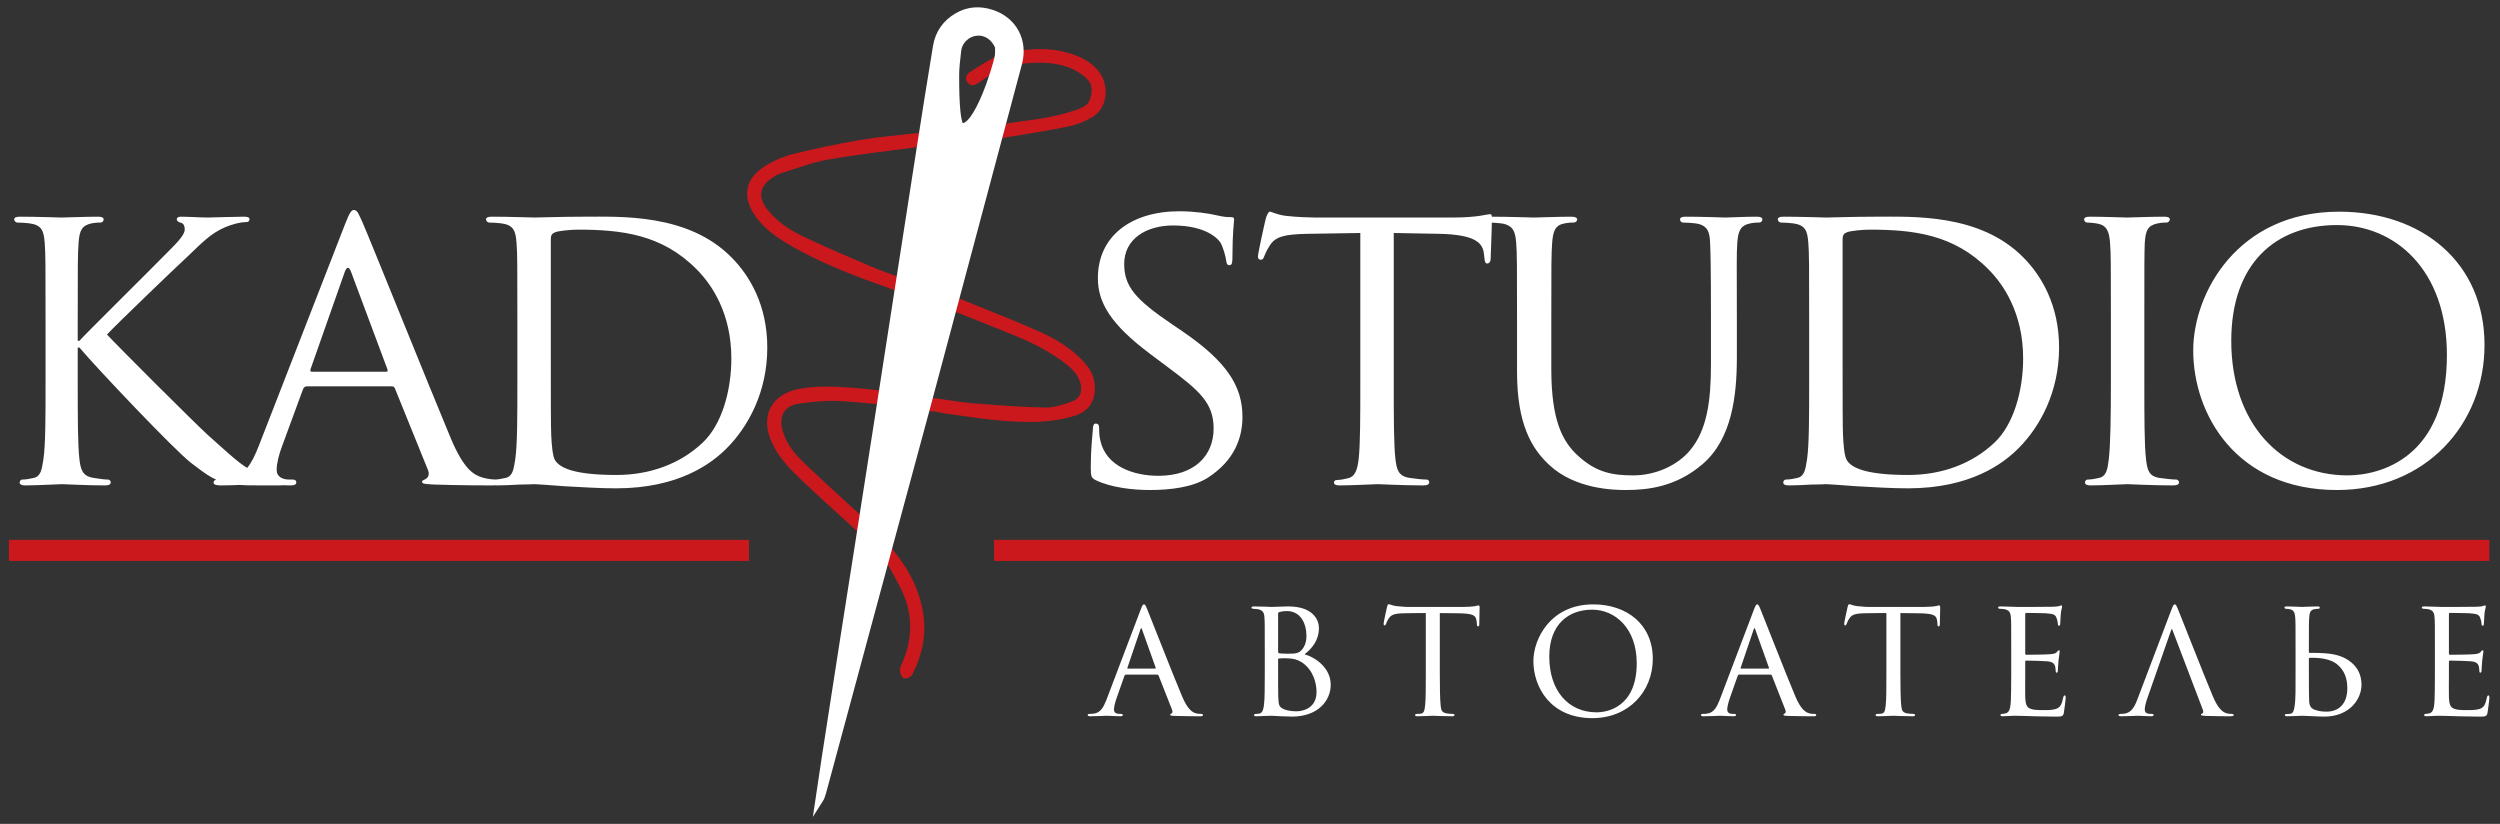 <?xml version="1.0" encoding="UTF-8"?> <svg xmlns="http://www.w3.org/2000/svg" width="176" height="58" viewBox="0 0 176 58" fill="none"><rect x="0" y="0" width="176" height="58" fill="#333333" stroke="none"/> <path d="M70.045 5.279C69.989 5.236 69.933 5.193 69.877 5.15C69.542 5.381 69.205 5.61 68.871 5.842C68.615 6.02 68.348 6.097 68.126 5.818C67.887 5.518 68.025 5.241 68.293 5.066C68.86 4.696 69.438 4.337 70.038 4.026C70.262 3.91 70.328 3.809 70.296 3.579C70.194 2.855 69.562 2.302 68.825 2.308C68.117 2.314 67.467 2.897 67.386 3.628C67.32 4.223 67.237 4.823 67.246 5.42C67.261 6.483 67.331 7.546 67.404 8.608C67.414 8.75 67.559 8.975 67.671 8.995C67.838 9.025 68.039 8.923 68.21 8.843C68.297 8.801 68.37 8.696 68.416 8.603C68.963 7.497 69.503 6.387 70.045 5.279ZM70.648 8.723C71.088 8.66 71.44 8.605 71.794 8.559C73.2 8.376 74.602 8.174 75.94 7.673C76.324 7.529 76.651 7.34 76.775 6.889C77.009 6.04 76.74 5.611 75.984 5.124C74.978 4.476 73.833 4.376 72.666 4.429C71.789 4.47 71.789 4.465 71.555 5.301C71.544 5.339 71.526 5.376 71.516 5.415C71.235 6.484 70.955 7.553 70.648 8.723ZM61.966 28.469C60.839 28.378 59.777 28.239 58.714 28.223C57.867 28.21 57.013 28.306 56.173 28.43C55.391 28.545 54.964 29.088 55.007 29.809C55.023 30.083 55.102 30.361 55.197 30.621C55.48 31.391 56.002 32.007 56.58 32.562C57.686 33.625 58.825 34.653 59.953 35.694C60.189 35.912 60.431 36.123 60.739 36.399C61.156 33.702 61.555 31.122 61.966 28.469ZM67.16 21.913C67.102 22.003 67.062 22.043 67.049 22.091C66.538 23.959 66.033 25.83 65.521 27.698C65.443 27.983 65.61 28.004 65.817 28.032C66.705 28.149 67.588 28.317 68.479 28.389C70.181 28.526 71.887 28.662 73.593 28.691C74.235 28.701 74.904 28.471 75.52 28.241C76.055 28.041 76.217 27.527 76.058 26.969C75.9 26.417 75.538 26.007 75.1 25.665C74.028 24.829 72.834 24.2 71.582 23.683C70.116 23.078 68.637 22.503 67.16 21.913ZM63.362 19.53C63.844 16.449 64.319 13.412 64.795 10.369C64.69 10.357 64.65 10.344 64.612 10.349C62.506 10.636 60.39 10.867 58.298 11.234C57.174 11.431 56.089 11.857 54.991 12.192C54.789 12.254 54.599 12.368 54.419 12.482C53.441 13.108 53.327 13.903 54.068 14.804C54.746 15.629 55.619 16.21 56.56 16.657C58.14 17.408 59.753 18.09 61.361 18.78C61.997 19.052 62.657 19.268 63.362 19.53ZM68.387 0.828C68.898 0.898 69.434 0.893 69.914 1.054C70.931 1.397 71.524 2.174 71.748 3.208C71.81 3.499 71.912 3.545 72.171 3.515C73.34 3.382 74.494 3.454 75.61 3.854C76.247 4.083 76.826 4.405 77.276 4.931C77.481 5.169 77.629 5.442 77.722 5.728L77.723 5.732C78.025 6.669 77.738 7.748 76.902 8.244C76.392 8.547 75.809 8.781 75.23 8.901C73.751 9.206 72.257 9.439 70.766 9.679C70.497 9.723 70.35 9.791 70.274 10.079C69.535 12.87 68.78 15.658 68.028 18.446C67.834 19.169 67.642 19.893 67.431 20.611C67.354 20.871 67.42 20.975 67.677 21.078C69.512 21.816 71.354 22.543 73.163 23.341C74.238 23.816 75.257 24.42 76.099 25.266C76.566 25.735 76.957 26.257 77.051 26.94C77.208 28.068 76.74 28.947 75.633 29.278C74.799 29.527 73.908 29.668 73.038 29.697C70.838 29.769 68.668 29.405 66.497 29.104C66.076 29.046 65.538 28.838 65.26 29.018C64.988 29.195 64.97 29.775 64.858 30.183C64.144 32.8 63.441 35.421 62.716 38.036C62.636 38.322 62.697 38.504 62.873 38.72C64.026 40.137 64.852 41.709 65.04 43.556C65.183 44.954 64.856 46.27 64.216 47.504C64.136 47.659 63.784 47.81 63.638 47.755C63.485 47.697 63.347 47.386 63.349 47.187C63.352 46.949 63.506 46.711 63.6 46.475C64.259 44.825 64.247 43.184 63.486 41.573C63.175 40.915 62.795 40.29 62.446 39.65C62.391 39.657 62.336 39.665 62.28 39.672C60.76 45.26 59.239 50.848 57.719 56.437C57.694 56.431 57.668 56.425 57.643 56.419C57.801 55.381 57.957 54.343 58.117 53.306C58.556 50.466 58.997 47.627 59.437 44.787C59.791 42.502 60.142 40.216 60.505 37.932C60.542 37.699 60.51 37.543 60.326 37.376C59.037 36.211 57.745 35.048 56.484 33.853C55.602 33.017 54.745 32.148 54.267 30.991C53.534 29.214 54.356 27.734 56.246 27.382C57.537 27.142 58.828 27.207 60.121 27.305C60.772 27.354 61.42 27.432 62.113 27.502C62.21 26.909 62.306 26.348 62.394 25.785C62.64 24.199 62.873 22.611 63.137 21.029C63.202 20.643 63.129 20.477 62.732 20.337C60.387 19.506 58.053 18.642 55.879 17.413C54.972 16.9 54.089 16.342 53.411 15.519C52.222 14.079 52.262 12.619 54.003 11.601C54.574 11.268 55.209 10.994 55.849 10.839C57.395 10.463 58.953 10.127 60.52 9.861C61.863 9.634 63.226 9.52 64.581 9.37C64.839 9.342 64.971 9.289 65.016 8.988C65.302 7.112 65.61 5.238 65.924 3.366C66.078 2.446 66.564 1.738 67.361 1.246C67.427 1.205 67.485 1.15 67.547 1.101C67.827 1.01 68.107 0.919 68.387 0.828Z" fill="#CA181D"></path> <path d="M70.33 3.3C70.051 2.606 69.432 2.185 68.748 2.258C68.046 2.333 67.484 2.886 67.411 3.595C67.35 4.192 67.263 4.793 67.272 5.39C67.288 6.441 67.36 7.492 67.434 8.541C67.444 8.685 67.584 8.912 67.696 8.933C67.862 8.965 68.073 8.875 68.234 8.783C68.352 8.715 68.44 8.572 68.51 8.445C69.287 7.038 69.989 5.599 70.301 4.005C70.345 3.777 70.322 3.535 70.33 3.3ZM68.417 0.767C68.889 0.825 69.386 0.809 69.829 0.955C71.361 1.461 72.115 2.901 71.7 4.459C70.59 8.638 69.471 12.815 68.355 16.992C67.333 20.82 66.314 24.649 65.286 28.475C64.422 31.693 63.547 34.908 62.677 38.125C61.617 42.05 60.557 45.976 59.496 49.901C58.967 51.863 58.437 53.826 57.905 55.787C57.855 55.975 57.791 56.159 57.68 56.331C57.831 55.32 57.977 54.309 58.133 53.298C58.576 50.432 59.021 47.566 59.469 44.701C59.821 42.442 60.18 40.185 60.534 37.926C61.016 34.849 61.497 31.772 61.976 28.695C62.361 26.225 62.742 23.754 63.125 21.284C63.66 17.837 64.192 14.389 64.732 10.942C65.133 8.382 65.533 5.822 65.96 3.266C66.112 2.352 66.614 1.641 67.426 1.168C67.482 1.135 67.526 1.083 67.576 1.04C67.856 0.949 68.137 0.858 68.417 0.767Z" fill="white"></path> <path d="M70.318 3.294C70.039 2.6 69.421 2.179 68.736 2.252C68.034 2.328 67.472 2.88 67.399 3.59C67.338 4.187 67.251 4.787 67.26 5.384C67.267 5.845 67.231 8.842 67.684 8.928C68.807 9.14 70.126 4.83 70.289 3.999C70.334 3.771 70.31 3.53 70.318 3.294ZM69.817 0.95C71.349 1.455 72.103 2.895 71.688 4.454C70.578 8.633 69.459 12.809 68.344 16.987C67.322 20.814 66.303 24.643 65.275 28.47C64.411 31.688 63.536 34.903 62.666 38.119C61.606 42.045 60.546 45.97 59.486 49.896C58.956 51.858 58.427 53.82 57.895 55.782C57.844 55.969 57.781 56.153 57.67 56.326C57.821 55.315 57.967 54.303 58.123 53.293C58.566 50.427 59.011 47.561 59.458 44.696C59.811 42.437 60.17 40.179 60.523 37.921C61.005 34.844 61.486 31.767 61.965 28.69C62.349 26.22 62.731 23.749 63.114 21.279C63.649 17.831 64.181 14.383 64.721 10.937C65.121 8.377 65.521 5.816 65.948 3.26C66.1 2.346 66.602 1.636 67.414 1.162C68.166 0.723 68.989 0.676 69.817 0.95Z" stroke="white" stroke-width="0.53" stroke-miterlimit="10"></path> <path d="M3.207 26.906C3.207 29.319 3.207 31.29 3.059 32.32C2.942 33.055 2.883 33.526 2.383 33.644C2.147 33.702 1.824 33.761 1.589 33.761C1.441 33.761 1.383 33.879 1.383 33.967C1.383 34.114 1.53 34.173 1.794 34.173C2.589 34.173 4.148 34.085 4.354 34.085C4.56 34.085 6.119 34.173 7.385 34.173C7.679 34.173 7.796 34.085 7.796 33.967C7.796 33.879 7.738 33.761 7.59 33.761C7.355 33.761 6.943 33.702 6.59 33.644C5.796 33.526 5.678 33.055 5.59 32.32C5.472 31.29 5.472 29.319 5.472 26.906V24.464H5.59C6.826 25.935 12.268 31.672 13.445 32.584C14.563 33.438 15.24 33.996 16.593 34.114C17.182 34.173 17.652 34.173 18.388 34.173H19.712C20.153 34.173 20.271 34.085 20.271 33.967C20.271 33.849 20.124 33.761 19.947 33.761C19.771 33.761 19.035 33.673 18.359 33.408C17.123 32.908 16.829 32.584 14.652 30.642C13.592 29.672 8.208 24.288 7.532 23.552C8.091 22.934 12.504 18.698 13.151 18.109C14.298 17.02 14.799 16.461 15.858 15.991C16.358 15.785 16.917 15.638 17.299 15.638C17.506 15.638 17.564 15.549 17.564 15.432C17.564 15.314 17.447 15.255 17.182 15.255C16.535 15.255 14.828 15.314 14.681 15.314C14.063 15.314 13.269 15.255 12.739 15.255C12.563 15.255 12.445 15.314 12.445 15.432C12.445 15.52 12.533 15.638 12.68 15.667C12.886 15.696 13.004 15.844 13.004 16.167C13.004 16.579 12.327 17.226 11.592 17.962C10.621 18.962 6.002 23.523 5.59 23.993H5.472V22.493C5.472 18.609 5.472 17.903 5.531 17.109C5.59 16.226 5.766 15.873 6.443 15.726C6.767 15.667 6.914 15.667 7.09 15.667C7.208 15.667 7.296 15.549 7.296 15.461C7.296 15.314 7.179 15.255 6.884 15.255C6.119 15.255 4.56 15.314 4.325 15.314C4.178 15.314 2.589 15.255 1.412 15.255C1.118 15.255 1 15.314 1 15.461C1 15.549 1.118 15.667 1.206 15.667C1.441 15.667 1.883 15.696 2.089 15.726C2.942 15.844 3.089 16.255 3.148 17.109C3.207 17.903 3.207 18.609 3.207 22.493V26.906ZM18.212 31.407C17.711 32.673 17.211 33.555 16.034 33.702C15.829 33.732 15.446 33.761 15.269 33.761C15.152 33.761 15.034 33.849 15.034 33.967C15.034 34.114 15.21 34.173 15.534 34.173C16.593 34.173 17.888 34.085 18.153 34.085C18.447 34.085 19.859 34.173 20.477 34.173C20.712 34.173 20.86 34.114 20.86 33.967C20.86 33.849 20.801 33.761 20.595 33.761H20.359C19.918 33.761 19.477 33.585 19.477 33.084C19.477 32.643 19.624 32.025 19.859 31.407L21.33 27.406C21.389 27.259 21.477 27.2 21.595 27.2H27.567C27.715 27.2 27.744 27.23 27.803 27.347L30.127 33.084C30.304 33.496 30.039 33.702 29.892 33.761C29.774 33.82 29.715 33.82 29.715 33.938C29.715 34.085 30.127 34.085 30.627 34.114C32.422 34.173 34.334 34.173 34.717 34.173C35.011 34.173 35.305 34.114 35.305 33.967C35.305 33.82 35.129 33.761 34.982 33.761C34.717 33.761 34.334 33.732 33.952 33.614C33.393 33.438 32.687 33.114 31.745 30.878C30.157 27.083 26.008 16.756 25.538 15.696C25.273 15.137 25.184 14.784 24.919 14.784C24.743 14.784 24.625 14.932 24.302 15.755L18.212 31.407ZM21.948 26.171C21.86 26.171 21.83 26.112 21.86 25.994L24.272 19.139C24.419 18.756 24.567 18.756 24.714 19.139L27.273 25.994C27.303 26.112 27.303 26.171 27.185 26.171H21.948ZM36.423 26.906C36.423 29.319 36.423 31.29 36.276 32.32C36.158 33.055 36.1 33.526 35.599 33.644C35.364 33.702 35.041 33.761 34.805 33.761C34.658 33.761 34.599 33.879 34.599 33.967C34.599 34.114 34.746 34.173 35.011 34.173C35.423 34.173 36.041 34.144 36.571 34.114C37.1 34.114 37.571 34.085 37.63 34.085C37.747 34.085 38.63 34.144 39.748 34.232C40.866 34.291 42.249 34.379 43.367 34.379C47.78 34.379 50.104 32.643 51.222 31.496C52.664 30.025 54.017 27.612 54.017 24.464C54.017 21.492 52.782 19.404 51.487 18.109C48.427 15.02 43.691 15.255 41.101 15.255C39.571 15.255 37.924 15.314 37.63 15.314C37.483 15.314 35.806 15.255 34.629 15.255C34.334 15.255 34.217 15.314 34.217 15.461C34.217 15.549 34.334 15.667 34.423 15.667C34.658 15.667 35.099 15.696 35.305 15.726C36.158 15.844 36.306 16.255 36.364 17.109C36.423 17.903 36.423 18.609 36.423 22.493V26.906ZM38.777 16.844C38.777 16.55 38.865 16.432 39.101 16.344C39.336 16.255 40.16 16.167 40.66 16.167C43.749 16.167 46.603 16.491 49.045 18.962C50.104 20.021 51.487 22.051 51.487 25.229C51.487 27.524 50.81 29.907 49.457 31.172C47.898 32.643 45.779 33.438 43.396 33.438C40.336 33.438 39.424 32.908 39.101 32.437C38.895 32.172 38.836 31.26 38.807 30.642C38.777 30.172 38.777 27.847 38.777 25.2V16.844ZM80.938 34.497C82.35 34.497 83.968 34.32 85.057 33.614C86.91 32.408 87.469 30.819 87.469 29.348C87.469 27.2 86.381 25.464 83.233 23.317L82.497 22.817C79.938 21.081 79.143 20.169 79.143 18.58C79.143 16.814 80.703 15.873 82.585 15.873C84.91 15.873 85.763 16.814 85.94 17.109C86.087 17.373 86.293 18.05 86.322 18.344C86.352 18.55 86.381 18.668 86.557 18.668C86.734 18.668 86.763 18.491 86.763 18.109C86.763 16.403 86.881 15.579 86.881 15.461C86.881 15.314 86.822 15.284 86.616 15.284C86.41 15.284 86.204 15.284 85.704 15.167C85.086 15.02 84.057 14.873 83.027 14.873C79.614 14.873 77.29 16.638 77.29 19.58C77.29 21.316 78.202 22.846 80.997 24.935L82.174 25.817C84.468 27.524 85.439 28.377 85.439 30.172C85.439 32.055 84.115 33.496 81.556 33.496C79.82 33.496 77.878 32.849 77.466 31.025C77.378 30.672 77.378 30.319 77.378 30.113C77.378 29.907 77.29 29.819 77.143 29.819C76.996 29.819 76.937 29.966 76.937 30.231C76.907 30.642 76.79 31.643 76.79 32.879C76.79 33.555 76.819 33.643 77.172 33.82C78.231 34.32 79.732 34.497 80.938 34.497ZM98.12 16.403L101.352 16.461C103.818 16.52 104.377 17.079 104.465 17.844L104.495 18.109C104.524 18.462 104.583 18.55 104.701 18.55C104.823 18.55 104.941 18.433 104.941 18.227C104.941 17.933 105.029 16.138 105.029 15.373C105.029 15.226 105.029 15.079 104.911 15.079C104.794 15.079 104.554 15.137 104.171 15.196C103.759 15.255 103.171 15.314 102.323 15.314H92.559C92.265 15.314 91.265 15.285 90.529 15.196C89.823 15.108 89.558 14.902 89.382 14.902C89.294 14.902 89.147 15.226 89.117 15.373C89.058 15.579 88.558 17.815 88.558 18.079C88.558 18.227 88.676 18.285 88.735 18.285C88.852 18.285 88.941 18.256 88.999 18.05C89.088 17.874 89.117 17.697 89.411 17.256C89.794 16.667 90.412 16.491 92.03 16.461L95.766 16.403V26.906C95.766 29.319 95.766 31.29 95.649 32.32C95.56 33.055 95.413 33.555 94.884 33.673C94.648 33.732 94.354 33.791 94.119 33.791C93.972 33.791 93.913 33.879 93.913 33.967C93.913 34.114 94.031 34.173 94.325 34.173C95.09 34.173 96.884 34.085 97.002 34.085C97.149 34.085 98.792 34.173 100.204 34.173C100.498 34.173 100.616 34.085 100.616 33.967C100.616 33.879 100.587 33.761 100.41 33.761C100.175 33.761 99.586 33.702 99.233 33.644C98.444 33.526 98.326 33.055 98.238 32.32C98.12 31.29 98.12 29.319 98.12 26.906V16.403ZM106.799 26.171C106.799 29.819 107.8 31.555 109.065 32.731C110.889 34.438 113.596 34.497 114.449 34.497C115.979 34.497 117.98 34.291 119.862 32.673C121.922 30.907 122.275 27.877 122.275 25.17V22.493C122.275 18.609 122.246 17.903 122.305 17.109C122.363 16.285 122.51 15.873 123.217 15.726C123.54 15.667 123.687 15.667 123.864 15.667C123.981 15.667 124.07 15.549 124.07 15.461C124.07 15.314 123.952 15.255 123.658 15.255C122.893 15.255 121.657 15.314 121.481 15.314C121.334 15.314 119.833 15.255 118.686 15.255C118.391 15.255 118.274 15.314 118.274 15.461C118.274 15.549 118.362 15.667 118.48 15.667C118.715 15.667 119.156 15.696 119.362 15.726C120.216 15.844 120.363 16.314 120.392 17.109C120.422 17.903 120.451 18.609 120.451 22.493V25.641C120.451 28.201 120.186 30.26 118.98 31.702C118.097 32.761 116.567 33.467 114.979 33.467C113.507 33.467 112.389 33.261 111.124 32.114C110.006 31.113 109.212 29.613 109.212 25.994V22.493C109.212 18.609 109.212 17.903 109.271 17.109C109.33 16.285 109.477 15.844 110.154 15.726C110.477 15.667 110.624 15.667 110.801 15.667C110.918 15.667 111.036 15.549 111.036 15.461C111.036 15.314 110.889 15.255 110.595 15.255C109.83 15.255 108.212 15.314 107.976 15.314C107.741 15.314 106.182 15.255 105.005 15.255C104.71 15.255 104.593 15.314 104.593 15.461C104.593 15.549 104.71 15.667 104.799 15.667C105.034 15.667 105.475 15.696 105.681 15.726C106.535 15.844 106.682 16.314 106.741 17.109C106.799 17.903 106.799 18.609 106.799 22.493V26.171ZM127.365 26.906C127.365 29.319 127.365 31.29 127.218 32.32C127.1 33.055 127.041 33.526 126.541 33.644C126.306 33.702 125.982 33.761 125.747 33.761C125.6 33.761 125.541 33.879 125.541 33.967C125.541 34.114 125.688 34.173 125.953 34.173C126.365 34.173 126.983 34.144 127.512 34.114C128.042 34.114 128.512 34.085 128.571 34.085C128.689 34.085 129.572 34.144 130.69 34.232C131.808 34.291 133.19 34.379 134.308 34.379C138.722 34.379 141.046 32.643 142.164 31.496C143.606 30.025 144.959 27.612 144.959 24.464C144.959 21.492 143.723 19.404 142.429 18.109C139.369 15.02 134.632 15.255 132.043 15.255C130.513 15.255 128.865 15.314 128.571 15.314C128.424 15.314 126.747 15.255 125.57 15.255C125.276 15.255 125.158 15.314 125.158 15.461C125.158 15.549 125.276 15.667 125.364 15.667C125.6 15.667 126.041 15.696 126.247 15.726C127.1 15.844 127.247 16.255 127.306 17.109C127.365 17.903 127.365 18.609 127.365 22.493V26.906ZM129.719 16.844C129.719 16.55 129.807 16.432 130.042 16.344C130.278 16.255 131.102 16.167 131.602 16.167C134.691 16.167 137.545 16.491 139.987 18.962C141.046 20.021 142.429 22.051 142.429 25.229C142.429 27.524 141.752 29.907 140.399 31.172C138.839 32.643 136.721 33.438 134.338 33.438C131.278 33.438 130.366 32.908 130.042 32.437C129.836 32.172 129.777 31.26 129.748 30.642C129.719 30.172 129.719 27.847 129.719 25.2V16.844ZM150.961 22.493C150.961 18.609 150.961 17.903 150.991 17.109C151.049 16.226 151.196 15.873 151.902 15.726C152.197 15.667 152.373 15.667 152.55 15.667C152.638 15.667 152.756 15.549 152.756 15.461C152.756 15.314 152.638 15.255 152.344 15.255C151.549 15.255 149.872 15.314 149.755 15.314C149.608 15.314 147.989 15.255 147.136 15.255C146.842 15.255 146.724 15.314 146.724 15.461C146.724 15.549 146.813 15.667 146.93 15.667C147.107 15.667 147.43 15.696 147.725 15.755C148.284 15.873 148.49 16.255 148.548 17.109C148.607 17.903 148.607 18.609 148.607 22.493V26.906C148.607 29.319 148.578 31.29 148.46 32.32C148.372 33.055 148.284 33.526 147.783 33.644C147.548 33.702 147.224 33.761 146.989 33.761C146.842 33.761 146.783 33.879 146.783 33.967C146.783 34.114 146.93 34.173 147.195 34.173C147.989 34.173 149.608 34.085 149.755 34.085C149.872 34.085 151.549 34.173 152.991 34.173C153.285 34.173 153.403 34.085 153.403 33.967C153.403 33.879 153.344 33.761 153.197 33.761C152.962 33.761 152.403 33.702 152.02 33.644C151.255 33.526 151.167 33.055 151.079 32.32C150.961 31.29 150.961 29.319 150.961 26.906V22.493ZM154.403 24.67C154.403 29.172 157.434 34.497 164.524 34.497C170.762 34.497 174.91 29.878 174.91 24.288C174.91 18.462 170.497 14.902 164.671 14.902C157.522 14.902 154.403 20.639 154.403 24.67ZM157.081 23.993C157.081 18.55 160.199 15.844 164.524 15.844C168.614 15.844 172.262 18.992 172.262 24.994C172.262 32.231 167.584 33.467 165.26 33.467C160.582 33.467 157.081 29.819 157.081 23.993Z" fill="white"></path> <path d="M81.466 47.491C81.514 47.491 81.538 47.515 81.562 47.551L82.513 49.968C82.585 50.148 82.513 50.209 82.465 50.233C82.416 50.245 82.38 50.281 82.38 50.317C82.38 50.377 82.453 50.389 82.681 50.401C83.487 50.425 84.389 50.425 84.509 50.425C84.641 50.425 84.689 50.401 84.689 50.341C84.689 50.281 84.629 50.257 84.545 50.257C84.461 50.257 84.292 50.257 84.136 50.197C83.968 50.136 83.619 49.98 83.222 49.03C82.585 47.527 80.949 43.33 80.781 42.933C80.648 42.596 80.6 42.548 80.54 42.548C80.456 42.548 80.42 42.608 80.288 42.957L77.883 49.294C77.678 49.8 77.474 50.197 76.957 50.245C76.884 50.257 76.776 50.257 76.716 50.257C76.62 50.257 76.572 50.293 76.572 50.341C76.572 50.401 76.632 50.425 76.764 50.425C77.269 50.425 77.798 50.389 77.919 50.389C78.051 50.389 78.604 50.425 78.869 50.425C78.953 50.425 79.049 50.401 79.049 50.341C79.049 50.293 79.013 50.257 78.905 50.257C78.869 50.257 78.857 50.257 78.821 50.257C78.556 50.257 78.424 50.16 78.424 49.944C78.424 49.752 78.508 49.427 78.628 49.09L79.157 47.587C79.181 47.527 79.218 47.491 79.278 47.491H81.466ZM79.398 47.07C79.374 47.07 79.35 47.046 79.374 46.998L80.276 44.34C80.336 44.172 80.348 44.172 80.408 44.34L81.358 46.998C81.37 47.034 81.37 47.07 81.322 47.07H79.398ZM89.04 47.455C89.04 48.393 89.04 49.21 88.98 49.655C88.943 49.944 88.871 50.197 88.667 50.233C88.571 50.257 88.535 50.257 88.451 50.257C88.294 50.257 88.282 50.317 88.282 50.353C88.282 50.401 88.342 50.425 88.451 50.425C88.847 50.425 89.16 50.389 89.533 50.389C89.581 50.389 89.869 50.401 90.206 50.425C90.519 50.425 90.759 50.449 90.952 50.449C92.78 50.449 93.682 49.331 93.682 48.212C93.682 47.034 92.647 46.3 91.842 46.06C92.347 45.663 92.852 45.097 92.852 44.208C92.852 43.69 92.491 42.692 90.687 42.692C90.218 42.692 89.821 42.728 89.533 42.728C89.509 42.728 88.787 42.692 88.282 42.692C88.174 42.692 88.102 42.716 88.102 42.776C88.102 42.825 88.15 42.861 88.258 42.861C88.282 42.861 88.451 42.873 88.547 42.885C88.907 42.957 88.992 43.125 89.016 43.45C89.04 43.775 89.04 44.075 89.04 45.651V47.455ZM89.978 43.185C89.978 43.125 90.014 43.101 90.122 43.077C90.23 43.041 90.483 43.017 90.579 43.017C91.601 43.017 91.974 43.943 91.974 44.773C91.974 45.17 91.854 45.506 91.661 45.735C91.433 45.987 91.253 46.023 90.639 46.023C90.242 46.023 90.11 45.999 90.038 45.987C90.002 45.963 89.978 45.951 89.978 45.867V43.185ZM89.978 46.432C89.978 46.372 90.002 46.36 90.038 46.36C90.206 46.336 90.627 46.336 90.832 46.36C91.072 46.384 91.289 46.408 91.649 46.625C92.467 47.178 92.684 48.104 92.684 48.717C92.684 49.824 91.782 50.076 91.264 50.076C91.144 50.076 90.663 50.064 90.375 49.92C90.014 49.764 90.026 49.607 89.99 49.078C89.978 48.982 89.978 47.659 89.978 46.901V46.432ZM101.363 43.161C101.712 43.161 102.085 43.173 102.542 43.173C103.757 43.185 103.913 43.306 103.961 43.787C103.973 43.907 103.973 43.919 103.973 43.955C103.973 44.051 103.997 44.099 104.057 44.099C104.093 44.099 104.141 44.063 104.141 43.955C104.141 43.859 104.165 43.065 104.165 42.728C104.165 42.68 104.141 42.62 104.093 42.62C104.057 42.62 104.021 42.632 103.865 42.668C103.696 42.704 103.336 42.728 102.999 42.728H99.054C99.042 42.728 98.706 42.716 98.285 42.668C98.068 42.644 97.84 42.536 97.756 42.536C97.719 42.536 97.683 42.584 97.647 42.728C97.575 43.053 97.395 43.847 97.407 43.919C97.407 43.979 97.419 44.027 97.467 44.027C97.515 44.027 97.539 44.015 97.575 43.931C97.599 43.871 97.647 43.727 97.756 43.558C97.924 43.306 98.092 43.185 98.862 43.173C99.343 43.161 99.98 43.161 100.377 43.161V47.455C100.377 48.357 100.377 49.222 100.329 49.655C100.281 50.064 100.245 50.209 100.016 50.245C99.92 50.257 99.848 50.257 99.752 50.257C99.656 50.257 99.62 50.305 99.62 50.341C99.62 50.401 99.668 50.425 99.8 50.425C100.113 50.425 100.822 50.389 100.87 50.389C100.918 50.389 101.628 50.425 102.241 50.425C102.362 50.425 102.398 50.389 102.398 50.329C102.398 50.293 102.35 50.257 102.253 50.257C102.157 50.257 101.928 50.245 101.784 50.209C101.484 50.136 101.46 49.968 101.423 49.679C101.375 49.234 101.363 48.38 101.363 47.455V43.161ZM112.099 50.557C114.661 50.557 116.357 48.681 116.357 46.384C116.357 43.967 114.541 42.548 112.16 42.548C109.189 42.548 107.951 44.941 107.951 46.541C107.951 48.368 109.153 50.557 112.099 50.557ZM112.4 50.148C110.38 50.148 109.069 48.585 109.069 46.228C109.069 43.955 110.416 42.921 112.087 42.921C113.735 42.921 115.226 44.268 115.226 46.685C115.226 49.739 113.206 50.148 112.4 50.148ZM124.64 47.491C124.688 47.491 124.712 47.515 124.736 47.551L125.686 49.968C125.758 50.148 125.686 50.209 125.638 50.233C125.59 50.245 125.554 50.281 125.554 50.317C125.554 50.377 125.626 50.389 125.854 50.401C126.66 50.425 127.562 50.425 127.682 50.425C127.814 50.425 127.863 50.401 127.863 50.341C127.863 50.281 127.802 50.257 127.718 50.257C127.634 50.257 127.466 50.257 127.309 50.197C127.141 50.136 126.792 49.98 126.395 49.03C125.758 47.527 124.122 43.33 123.954 42.933C123.822 42.596 123.774 42.548 123.714 42.548C123.629 42.548 123.593 42.608 123.461 42.957L121.056 49.294C120.851 49.8 120.647 50.197 120.13 50.245C120.058 50.257 119.949 50.257 119.889 50.257C119.793 50.257 119.745 50.293 119.745 50.341C119.745 50.401 119.805 50.425 119.937 50.425C120.442 50.425 120.972 50.389 121.092 50.389C121.224 50.389 121.777 50.425 122.042 50.425C122.126 50.425 122.222 50.401 122.222 50.341C122.222 50.293 122.186 50.257 122.078 50.257C122.042 50.257 122.03 50.257 121.994 50.257C121.729 50.257 121.597 50.16 121.597 49.944C121.597 49.752 121.681 49.427 121.801 49.09L122.331 47.587C122.355 47.527 122.391 47.491 122.451 47.491H124.64ZM122.571 47.07C122.547 47.07 122.523 47.046 122.547 46.998L123.449 44.34C123.509 44.172 123.521 44.172 123.581 44.34L124.531 46.998C124.543 47.034 124.543 47.07 124.495 47.07H122.571ZM133.788 43.161C134.137 43.161 134.51 43.173 134.967 43.173C136.181 43.185 136.338 43.306 136.386 43.787C136.398 43.907 136.398 43.919 136.398 43.955C136.398 44.051 136.422 44.099 136.482 44.099C136.518 44.099 136.566 44.063 136.566 43.955C136.566 43.859 136.59 43.065 136.59 42.728C136.59 42.68 136.566 42.62 136.518 42.62C136.482 42.62 136.446 42.632 136.29 42.668C136.121 42.704 135.761 42.728 135.424 42.728H131.479C131.467 42.728 131.13 42.716 130.71 42.668C130.493 42.644 130.265 42.536 130.181 42.536C130.144 42.536 130.108 42.584 130.072 42.728C130 43.053 129.82 43.847 129.832 43.919C129.832 43.979 129.844 44.027 129.892 44.027C129.94 44.027 129.964 44.015 130 43.931C130.024 43.871 130.072 43.727 130.181 43.558C130.349 43.306 130.517 43.185 131.287 43.173C131.768 43.161 132.405 43.161 132.802 43.161V47.455C132.802 48.357 132.802 49.222 132.754 49.655C132.706 50.064 132.67 50.209 132.441 50.245C132.345 50.257 132.273 50.257 132.177 50.257C132.081 50.257 132.044 50.305 132.044 50.341C132.044 50.401 132.092 50.425 132.225 50.425C132.538 50.425 133.247 50.389 133.295 50.389C133.343 50.389 134.053 50.425 134.666 50.425C134.786 50.425 134.822 50.389 134.822 50.329C134.822 50.293 134.774 50.257 134.678 50.257C134.582 50.257 134.353 50.245 134.209 50.209C133.908 50.136 133.884 49.968 133.848 49.679C133.8 49.234 133.788 48.38 133.788 47.455V43.161ZM141.59 47.455C141.59 48.368 141.578 48.862 141.566 49.271C141.542 50.016 141.398 50.172 141.181 50.221C141.097 50.245 141.013 50.257 140.941 50.257C140.881 50.257 140.832 50.293 140.832 50.341C140.832 50.401 140.893 50.425 141.001 50.425C141.289 50.425 141.518 50.389 141.795 50.389C142.239 50.389 142.793 50.413 143.213 50.425C143.635 50.425 143.971 50.449 144.765 50.449C145.162 50.449 145.246 50.425 145.294 50.184C145.33 49.98 145.426 49.222 145.426 49.138C145.426 49.066 145.426 48.958 145.354 48.958C145.306 48.958 145.27 49.006 145.246 49.126C145.15 49.571 145.066 49.812 144.705 49.92C144.404 50.004 144.019 49.992 143.791 49.992C143.382 49.992 143.093 49.968 142.913 49.884C142.66 49.776 142.6 49.547 142.576 49.102C142.564 48.898 142.576 47.839 142.576 47.467V46.589C142.576 46.541 142.588 46.505 142.66 46.505C142.853 46.505 143.827 46.529 144.103 46.553C144.56 46.589 144.633 46.757 144.681 46.913C144.705 47.01 144.717 47.13 144.717 47.202C144.717 47.286 144.729 47.358 144.789 47.358C144.837 47.358 144.861 47.322 144.873 47.226C144.885 47.07 144.885 46.829 144.921 46.492C144.957 46.144 145.005 45.915 145.005 45.855C145.005 45.795 144.981 45.783 144.957 45.783C144.909 45.783 144.873 45.807 144.825 45.879C144.729 46.012 144.548 46.047 144.272 46.06C144.019 46.084 142.793 46.096 142.648 46.096C142.588 46.096 142.576 46.048 142.576 45.975V43.245C142.576 43.173 142.6 43.149 142.636 43.149C142.66 43.149 143.851 43.161 144.007 43.173C144.609 43.209 144.717 43.294 144.789 43.534C144.825 43.618 144.861 43.739 144.873 43.919C144.873 44.003 144.897 44.051 144.957 44.051C145.017 44.051 145.041 43.979 145.041 43.871C145.054 43.642 145.066 43.45 145.077 43.245C145.102 42.945 145.174 42.776 145.174 42.704C145.174 42.644 145.15 42.62 145.126 42.62C145.078 42.62 145.066 42.632 144.993 42.656C144.897 42.692 144.765 42.704 144.524 42.716C144.284 42.728 142.143 42.728 142.083 42.728C141.41 42.716 141.085 42.692 140.844 42.692C140.724 42.692 140.664 42.716 140.664 42.789C140.664 42.825 140.736 42.861 140.82 42.861C140.917 42.861 141.037 42.873 141.109 42.885C141.458 42.957 141.542 43.125 141.566 43.462C141.59 43.787 141.59 44.075 141.59 45.651V47.455ZM155.08 49.968C155.152 50.148 155.08 50.209 155.032 50.233C154.984 50.245 154.948 50.281 154.948 50.317C154.948 50.377 155.08 50.389 155.309 50.401C156.114 50.425 156.908 50.425 157.028 50.425C157.161 50.425 157.257 50.401 157.257 50.341C157.257 50.281 157.161 50.257 157.113 50.257C157.028 50.257 156.86 50.257 156.704 50.197C156.535 50.136 156.187 49.98 155.79 49.03C155.152 47.527 153.517 43.33 153.348 42.933C153.216 42.596 153.168 42.548 153.108 42.548C153.024 42.548 152.988 42.608 152.855 42.957L150.45 49.294C150.27 49.752 150.041 50.197 149.524 50.245C149.452 50.257 149.368 50.257 149.308 50.257C149.212 50.257 149.139 50.293 149.139 50.341C149.139 50.401 149.224 50.425 149.356 50.425C149.861 50.425 150.366 50.389 150.486 50.389C150.619 50.389 151.172 50.425 151.436 50.425C151.521 50.425 151.617 50.401 151.617 50.341C151.617 50.293 151.581 50.257 151.473 50.257C151.436 50.257 151.424 50.257 151.388 50.257C151.124 50.257 150.991 50.16 150.991 49.944C150.991 49.752 151.076 49.427 151.196 49.09L152.831 44.412C152.891 44.244 152.903 44.244 152.964 44.412L155.08 49.968ZM162.545 46.36C162.545 46.336 162.569 46.312 162.594 46.312C163.387 46.288 164.073 46.408 164.506 46.745C165.059 47.19 165.251 47.767 165.251 48.465C165.251 49.571 164.626 50.1 163.784 50.1C163.399 50.1 163.123 50.04 162.87 49.932C162.702 49.848 162.581 49.679 162.569 49.403C162.545 48.934 162.545 48.032 162.545 47.046V46.36ZM162.076 50.389C162.377 50.389 163.195 50.449 163.628 50.449C165.456 50.449 166.249 49.162 166.249 48.224C166.249 47.31 165.792 46.709 165.083 46.336C164.614 46.108 164.109 45.963 162.846 45.963C162.774 45.963 162.726 45.963 162.594 45.963C162.557 45.963 162.545 45.951 162.545 45.915V45.651C162.545 44.063 162.545 43.787 162.569 43.462C162.594 43.113 162.654 42.945 162.93 42.885C163.038 42.861 163.135 42.861 163.195 42.861C163.255 42.861 163.315 42.837 163.315 42.789C163.315 42.716 163.267 42.692 163.159 42.692C162.822 42.692 162.1 42.728 162.064 42.728C162.016 42.728 161.367 42.692 161.006 42.692C160.874 42.692 160.826 42.716 160.826 42.776C160.826 42.825 160.874 42.861 160.958 42.861C161.03 42.861 161.126 42.873 161.234 42.897C161.463 42.945 161.559 43.125 161.583 43.45C161.607 43.775 161.607 44.063 161.607 45.651V47.455C161.607 48.357 161.619 49.222 161.547 49.655C161.511 49.944 161.463 50.209 161.259 50.245C161.15 50.269 161.054 50.269 160.982 50.269C160.898 50.269 160.85 50.293 160.85 50.341C160.85 50.401 160.91 50.425 161.018 50.425C161.355 50.425 162.04 50.389 162.076 50.389ZM171.417 47.455C171.417 48.368 171.406 48.862 171.393 49.271C171.369 50.016 171.225 50.172 171.009 50.221C170.924 50.245 170.84 50.257 170.768 50.257C170.708 50.257 170.66 50.293 170.66 50.341C170.66 50.401 170.72 50.425 170.828 50.425C171.117 50.425 171.345 50.389 171.622 50.389C172.067 50.389 172.62 50.413 173.041 50.425C173.462 50.425 173.799 50.449 174.592 50.449C174.989 50.449 175.073 50.425 175.121 50.184C175.158 49.98 175.254 49.222 175.254 49.138C175.254 49.066 175.254 48.958 175.181 48.958C175.133 48.958 175.097 49.006 175.073 49.126C174.977 49.571 174.893 49.812 174.532 49.92C174.231 50.004 173.847 49.992 173.618 49.992C173.209 49.992 172.921 49.968 172.74 49.884C172.488 49.776 172.428 49.547 172.404 49.102C172.392 48.898 172.404 47.839 172.404 47.467V46.589C172.404 46.541 172.416 46.505 172.488 46.505C172.68 46.505 173.654 46.529 173.931 46.553C174.388 46.589 174.46 46.757 174.508 46.913C174.532 47.01 174.544 47.13 174.544 47.202C174.544 47.286 174.556 47.358 174.616 47.358C174.665 47.358 174.689 47.322 174.701 47.226C174.713 47.07 174.713 46.829 174.749 46.492C174.785 46.144 174.833 45.915 174.833 45.855C174.833 45.795 174.809 45.783 174.785 45.783C174.737 45.783 174.701 45.807 174.653 45.879C174.556 46.012 174.376 46.047 174.099 46.06C173.847 46.084 172.62 46.096 172.476 46.096C172.416 46.096 172.404 46.048 172.404 45.975V43.245C172.404 43.173 172.428 43.149 172.464 43.149C172.488 43.149 173.678 43.161 173.835 43.173C174.436 43.209 174.544 43.294 174.616 43.534C174.653 43.618 174.689 43.739 174.701 43.919C174.701 44.003 174.725 44.051 174.785 44.051C174.845 44.051 174.869 43.979 174.869 43.871C174.881 43.642 174.893 43.45 174.905 43.245C174.929 42.945 175.001 42.776 175.001 42.704C175.001 42.644 174.977 42.62 174.953 42.62C174.905 42.62 174.893 42.632 174.821 42.656C174.725 42.692 174.592 42.704 174.352 42.716C174.111 42.728 171.971 42.728 171.91 42.728C171.237 42.716 170.912 42.692 170.672 42.692C170.552 42.692 170.492 42.716 170.492 42.789C170.492 42.825 170.564 42.861 170.648 42.861C170.744 42.861 170.864 42.873 170.936 42.885C171.285 42.957 171.369 43.125 171.393 43.462C171.417 43.787 171.417 44.075 171.417 45.651V47.455Z" fill="white"></path> <path fill-rule="evenodd" clip-rule="evenodd" d="M1.005 38.384H52.35V39.114H1.005V38.384Z" fill="#CA181D" stroke="#CA181D" stroke-width="0.756" stroke-miterlimit="22.926"></path> <path fill-rule="evenodd" clip-rule="evenodd" d="M70.357 38.384H174.872V39.114H70.357V38.384Z" fill="#CA181D" stroke="#CA181D" stroke-width="0.756" stroke-miterlimit="22.926"></path> </svg> 